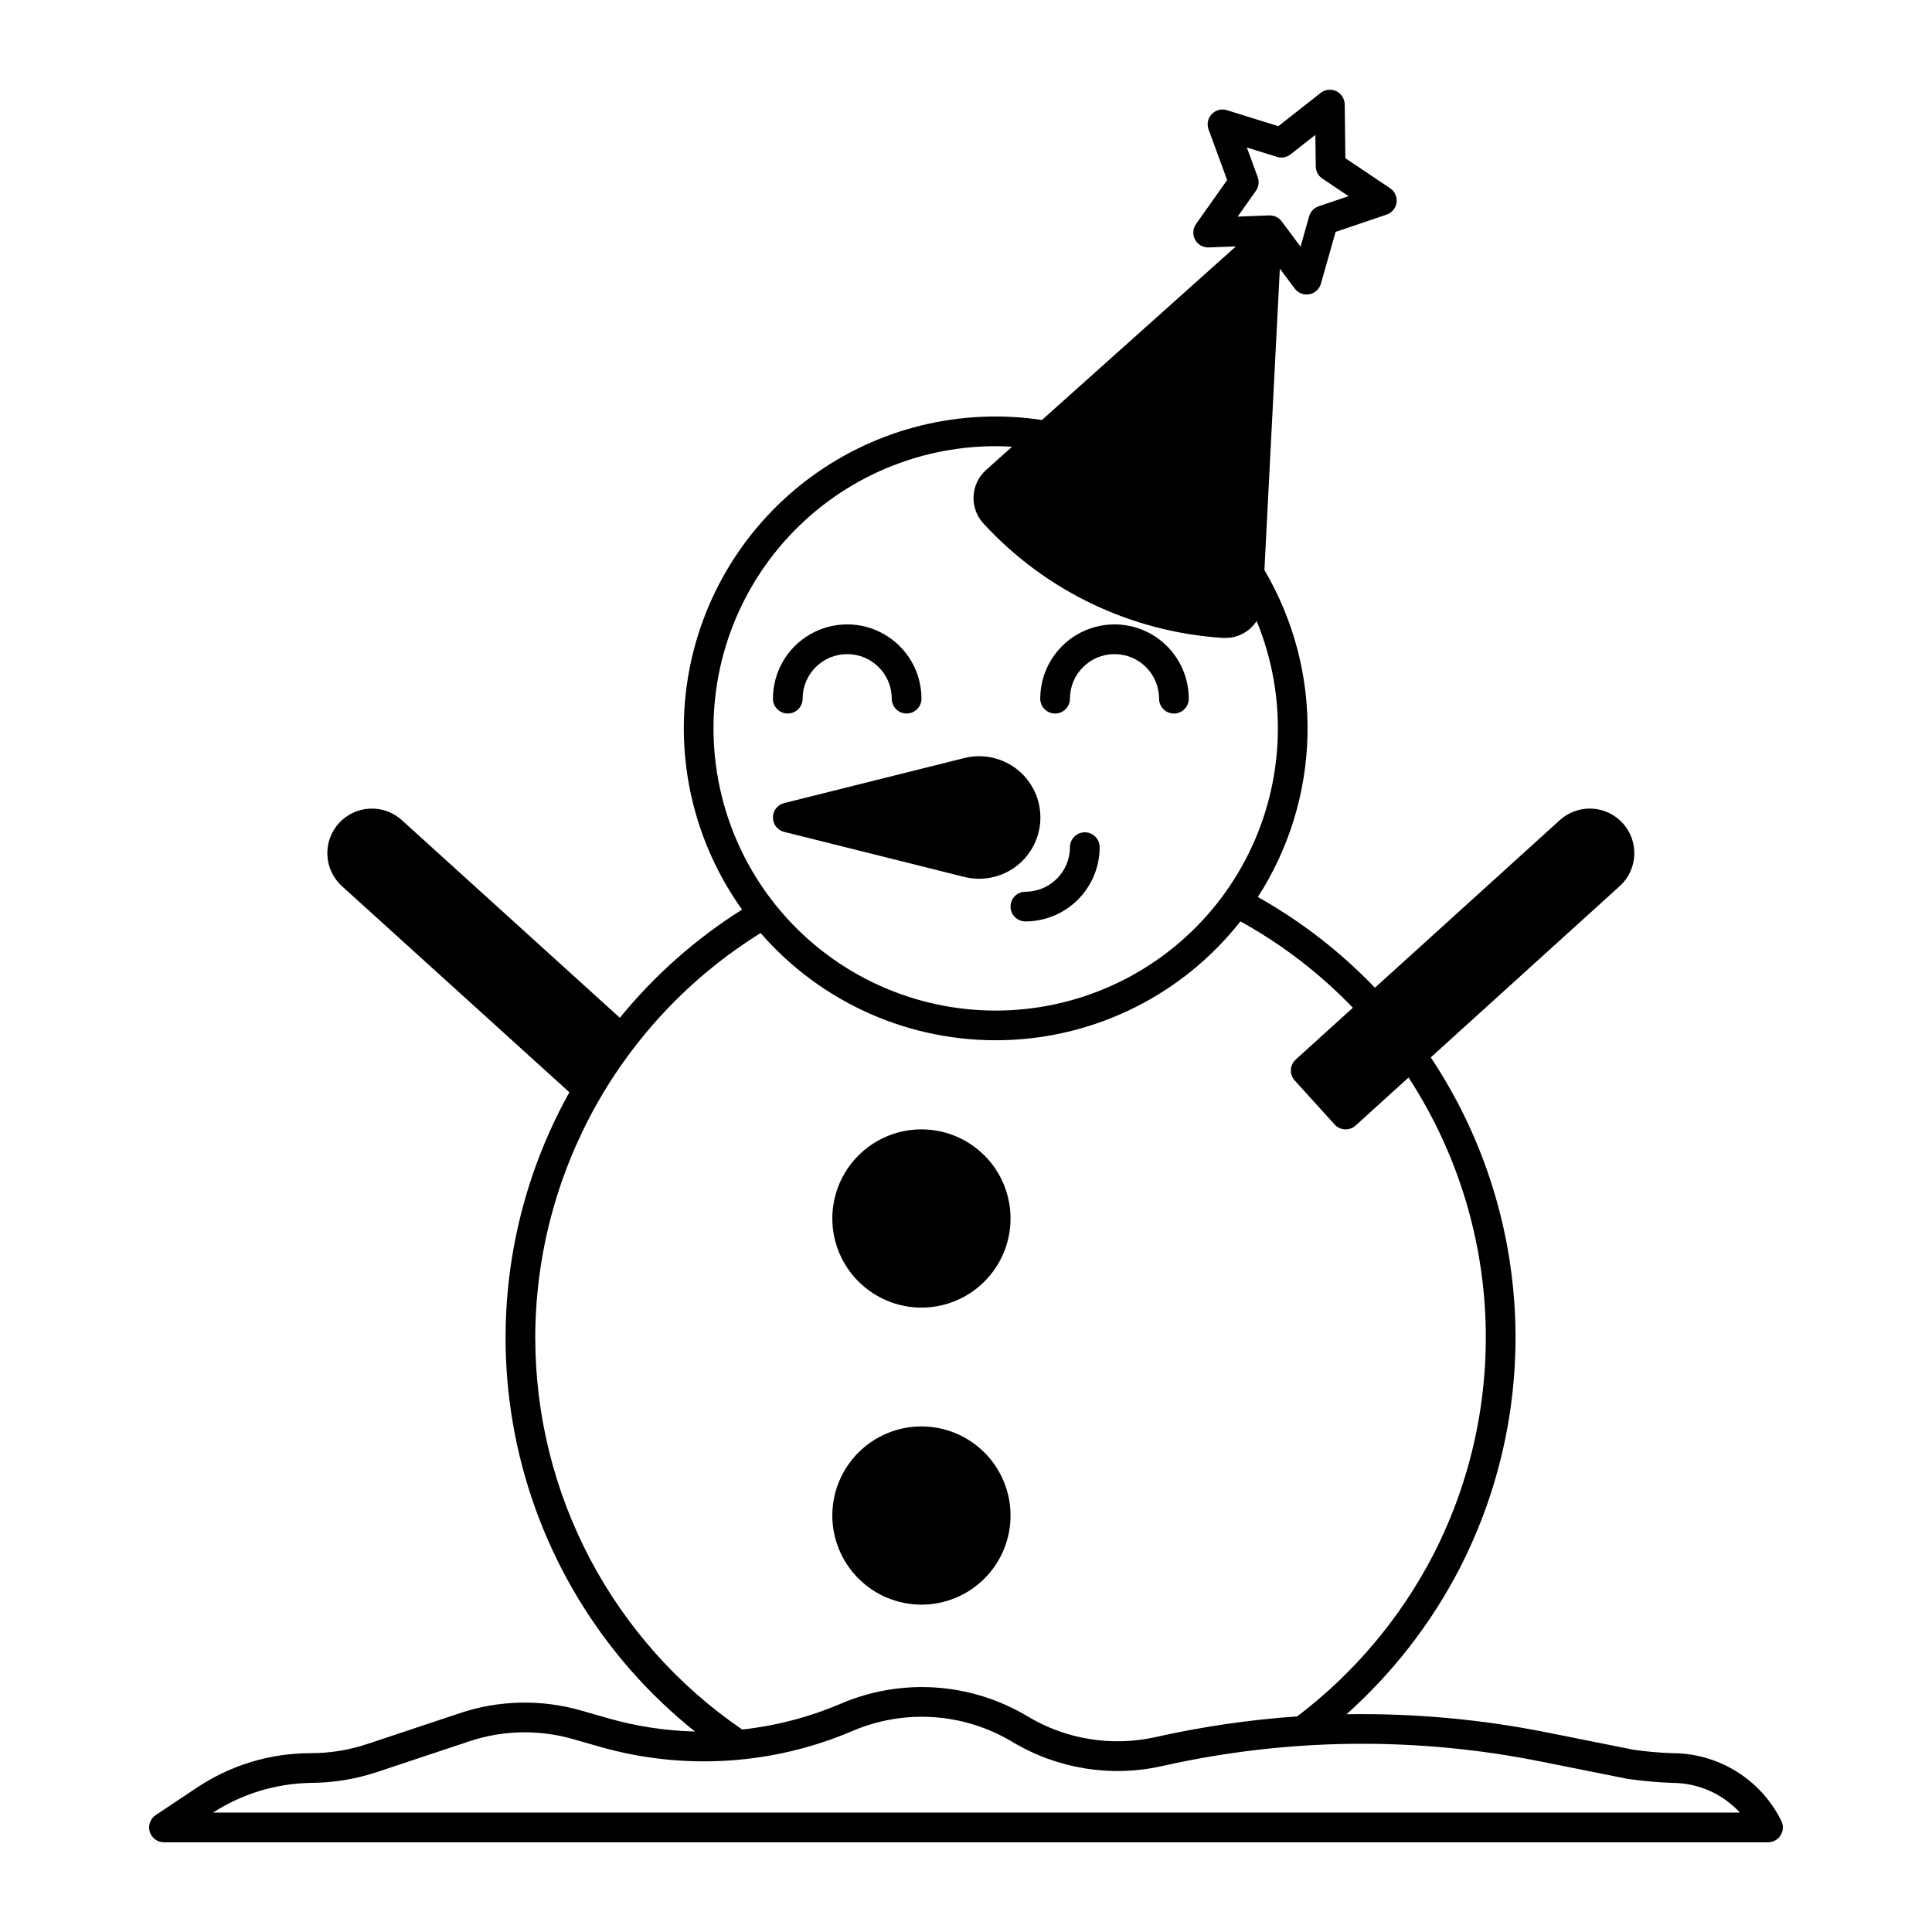 <?xml version="1.0" encoding="UTF-8"?>
<!-- Uploaded to: SVG Repo, www.svgrepo.com, Generator: SVG Repo Mixer Tools -->
<svg fill="#000000" width="800px" height="800px" version="1.1" viewBox="144 144 512 512" xmlns="http://www.w3.org/2000/svg">
 <g>
  <path d="m352.77 333.09c1.043 0 2.047-0.414 2.785-1.152 0.738-0.738 1.152-1.738 1.152-2.785 0-6.519 5.285-11.805 11.809-11.805 6.519 0 11.809 5.285 11.809 11.805 0 2.176 1.762 3.938 3.934 3.938 2.176 0 3.938-1.762 3.938-3.938 0-7.027-3.75-13.527-9.84-17.043-6.09-3.516-13.594-3.516-19.68 0-6.09 3.516-9.84 10.016-9.84 17.043 0 1.047 0.414 2.047 1.152 2.785 0.738 0.738 1.738 1.152 2.781 1.152z"/>
  <path d="m423.61 333.09c1.047 0 2.047-0.414 2.785-1.152 0.738-0.738 1.152-1.738 1.152-2.785 0-6.519 5.285-11.805 11.809-11.805 6.519 0 11.809 5.285 11.809 11.805 0 2.176 1.762 3.938 3.934 3.938 2.176 0 3.938-1.762 3.938-3.938 0-7.027-3.75-13.527-9.84-17.043-6.09-3.516-13.59-3.516-19.68 0-6.09 3.516-9.84 10.016-9.84 17.043 0 1.047 0.414 2.047 1.152 2.785 0.738 0.738 1.738 1.152 2.781 1.152z"/>
  <path d="m403.49 376.88c4.652-0.004 9.082-2 12.164-5.488 3.078-3.488 4.516-8.133 3.941-12.75-0.574-4.617-3.102-8.77-6.941-11.398-3.84-2.625-8.625-3.481-13.137-2.344l-47.703 11.926c-1.754 0.438-2.984 2.012-2.984 3.816 0 1.809 1.23 3.383 2.984 3.82l47.699 11.926c1.301 0.324 2.637 0.492 3.977 0.492z"/>
  <path d="m431.49 364.57c-2.176 0-3.938 1.762-3.938 3.938-0.008 6.516-5.289 11.801-11.809 11.809-2.172 0-3.938 1.762-3.938 3.934 0 2.176 1.766 3.938 3.938 3.938 5.219-0.008 10.219-2.082 13.91-5.773 3.688-3.688 5.766-8.691 5.769-13.906 0-1.047-0.414-2.047-1.152-2.785-0.738-0.738-1.738-1.152-2.781-1.152z"/>
  <path d="m388.19 490.53c6.262 0 12.27-2.488 16.699-6.918s6.914-10.434 6.914-16.699c0-6.262-2.484-12.27-6.914-16.699-4.43-4.43-10.438-6.918-16.699-6.918-6.266 0-12.27 2.488-16.699 6.918-4.43 4.43-6.918 10.438-6.918 16.699 0.008 6.262 2.496 12.266 6.926 16.691 4.426 4.426 10.43 6.918 16.691 6.926z"/>
  <path d="m388.19 569.25c6.262 0 12.27-2.488 16.699-6.918 4.43-4.426 6.914-10.434 6.914-16.695 0-6.266-2.484-12.273-6.914-16.699-4.43-4.43-10.438-6.918-16.699-6.918-6.266 0-12.27 2.488-16.699 6.918-4.43 4.426-6.918 10.434-6.918 16.699 0.008 6.258 2.496 12.262 6.926 16.688 4.426 4.43 10.43 6.918 16.691 6.926z"/>
  <path d="m616.06 626.53c-2.676-5.398-6.809-9.938-11.934-13.105s-11.035-4.836-17.062-4.816c-3.391-0.125-6.773-0.426-10.133-0.902l-22.828-4.566v0.004c-17.531-3.519-35.387-5.144-53.266-4.848 12.301-10.984 22.484-24.125 30.051-38.777 10.863-21.199 15.879-44.914 14.523-68.695-1.359-23.785-9.035-46.777-22.242-66.605l50.066-45.383 0.004 0.004c4.832-4.383 5.195-11.848 0.816-16.68s-11.848-5.199-16.68-0.82l-49.004 44.418v0.004c-9.102-9.5-19.555-17.602-31.023-24.047 8.293-12.859 12.852-27.77 13.156-43.07 0.309-15.301-3.648-30.383-11.422-43.562l4.094-79.902 3.938 5.281v0.004c0.895 1.199 2.394 1.789 3.867 1.516 1.473-0.27 2.664-1.355 3.074-2.797l3.891-13.73 13.516-4.578c1.418-0.48 2.441-1.727 2.641-3.211 0.195-1.484-0.469-2.953-1.711-3.789l-11.855-7.941-0.172-14.27c-0.02-1.496-0.887-2.856-2.238-3.504-1.352-0.645-2.953-0.469-4.133 0.457l-11.219 8.82-13.629-4.238h0.004c-1.43-0.445-2.992-0.039-4.023 1.047-1.031 1.086-1.359 2.664-0.84 4.07l4.922 13.395-8.246 11.648v0.004c-0.867 1.223-0.965 2.832-0.25 4.148 0.715 1.316 2.113 2.113 3.613 2.059l7.203-0.273-51.402 46.004-0.004-0.004c-21.523-3.246-43.461 2.137-61.035 14.977-17.578 12.844-29.375 32.105-32.824 53.598-3.449 21.492 1.723 43.477 14.398 61.176-12.285 7.734-23.223 17.418-32.391 28.672l-57.785-52.379c-4.832-4.379-12.301-4.012-16.68 0.82s-4.012 12.301 0.82 16.68l60.27 54.625c-15.398 27.609-20.504 59.785-14.41 90.801 6.09 31.02 22.988 58.871 47.688 78.605-7.758-0.195-15.461-1.367-22.926-3.496l-7.25-2.07h-0.004c-10.531-3.023-21.734-2.781-32.125 0.699l-24.512 8.168v-0.004c-4.844 1.617-9.914 2.441-15.02 2.441-10.734-0.008-21.23 3.168-30.156 9.133l-10.91 7.273h-0.004c-1.441 0.965-2.086 2.758-1.582 4.418 0.504 1.656 2.031 2.793 3.766 2.793h425.09c1.363 0 2.633-0.707 3.348-1.867 0.719-1.16 0.781-2.609 0.172-3.828zm-138.75-435.59-2.887-7.852 7.988 2.484v0.004c1.238 0.383 2.582 0.133 3.602-0.664l6.574-5.172 0.102 8.363h0.004c0.016 1.297 0.668 2.5 1.746 3.223l6.949 4.656-7.922 2.684c-1.23 0.414-2.172 1.41-2.527 2.656l-2.281 8.051-5-6.707c-0.742-0.996-1.91-1.582-3.156-1.582h-0.148l-8.359 0.316 4.832-6.828h0.004c0.746-1.059 0.926-2.418 0.48-3.633zm-69.441 71.305c1.449 0 2.894 0.059 4.34 0.141l-6.902 6.18h-0.004c-1.984 1.773-3.176 4.273-3.305 6.934-0.125 2.66 0.816 5.262 2.621 7.219 16.441 17.914 39.172 28.781 63.438 30.332 0.223 0.016 1.516 0 1.934-0.059 1.984-0.254 3.844-1.102 5.332-2.434 0.652-0.586 1.227-1.254 1.703-1.988 8.191 19.906 7.41 42.379-2.148 61.664-9.559 19.289-26.965 33.523-47.766 39.062-20.801 5.539-42.98 1.844-60.863-10.133-17.883-11.98-29.738-31.086-32.531-52.43s3.746-42.855 17.945-59.035c14.199-16.18 34.68-25.453 56.207-25.453zm-122.02 236.16c0.102-43.621 22.676-84.113 59.727-107.14 16.129 18.578 39.707 28.992 64.305 28.391 24.594-0.598 47.641-12.141 62.844-31.484 11.023 6.098 21.066 13.812 29.801 22.891l-15.137 13.719c-1.613 1.461-1.734 3.949-0.273 5.559l10.574 11.664-0.004 0.004c0.703 0.773 1.68 1.238 2.723 1.289h0.195c0.98 0 1.922-0.363 2.644-1.02l14.035-12.723v0.004c12.137 18.613 19.141 40.102 20.301 62.293s-3.562 44.293-13.695 64.07c-8.691 16.824-21.027 31.492-36.113 42.941-12.473 0.867-24.863 2.668-37.066 5.379l-0.441 0.098v0.004c-11.621 2.602-23.801 0.625-34.004-5.519-14.977-8.961-33.34-10.207-49.387-3.352-8.348 3.566-17.176 5.883-26.199 6.871-34.328-23.461-54.848-62.363-54.828-103.94zm-85.402 125.95c7.727-4.984 16.691-7.711 25.887-7.871 5.949-0.023 11.859-0.98 17.508-2.844l24.512-8.168h0.004c8.887-2.973 18.465-3.18 27.473-0.598l7.254 2.074c22.121 6.293 45.734 4.797 66.887-4.242 13.727-5.863 29.43-4.797 42.238 2.867 11.93 7.188 26.172 9.5 39.762 6.453l0.441-0.098c32.938-7.367 67.059-7.731 100.14-1.066l22.824 4.566c3.871 0.551 7.773 0.902 11.68 1.055 6.852-0.023 13.395 2.832 18.035 7.871z"/>
 </g>
</svg>